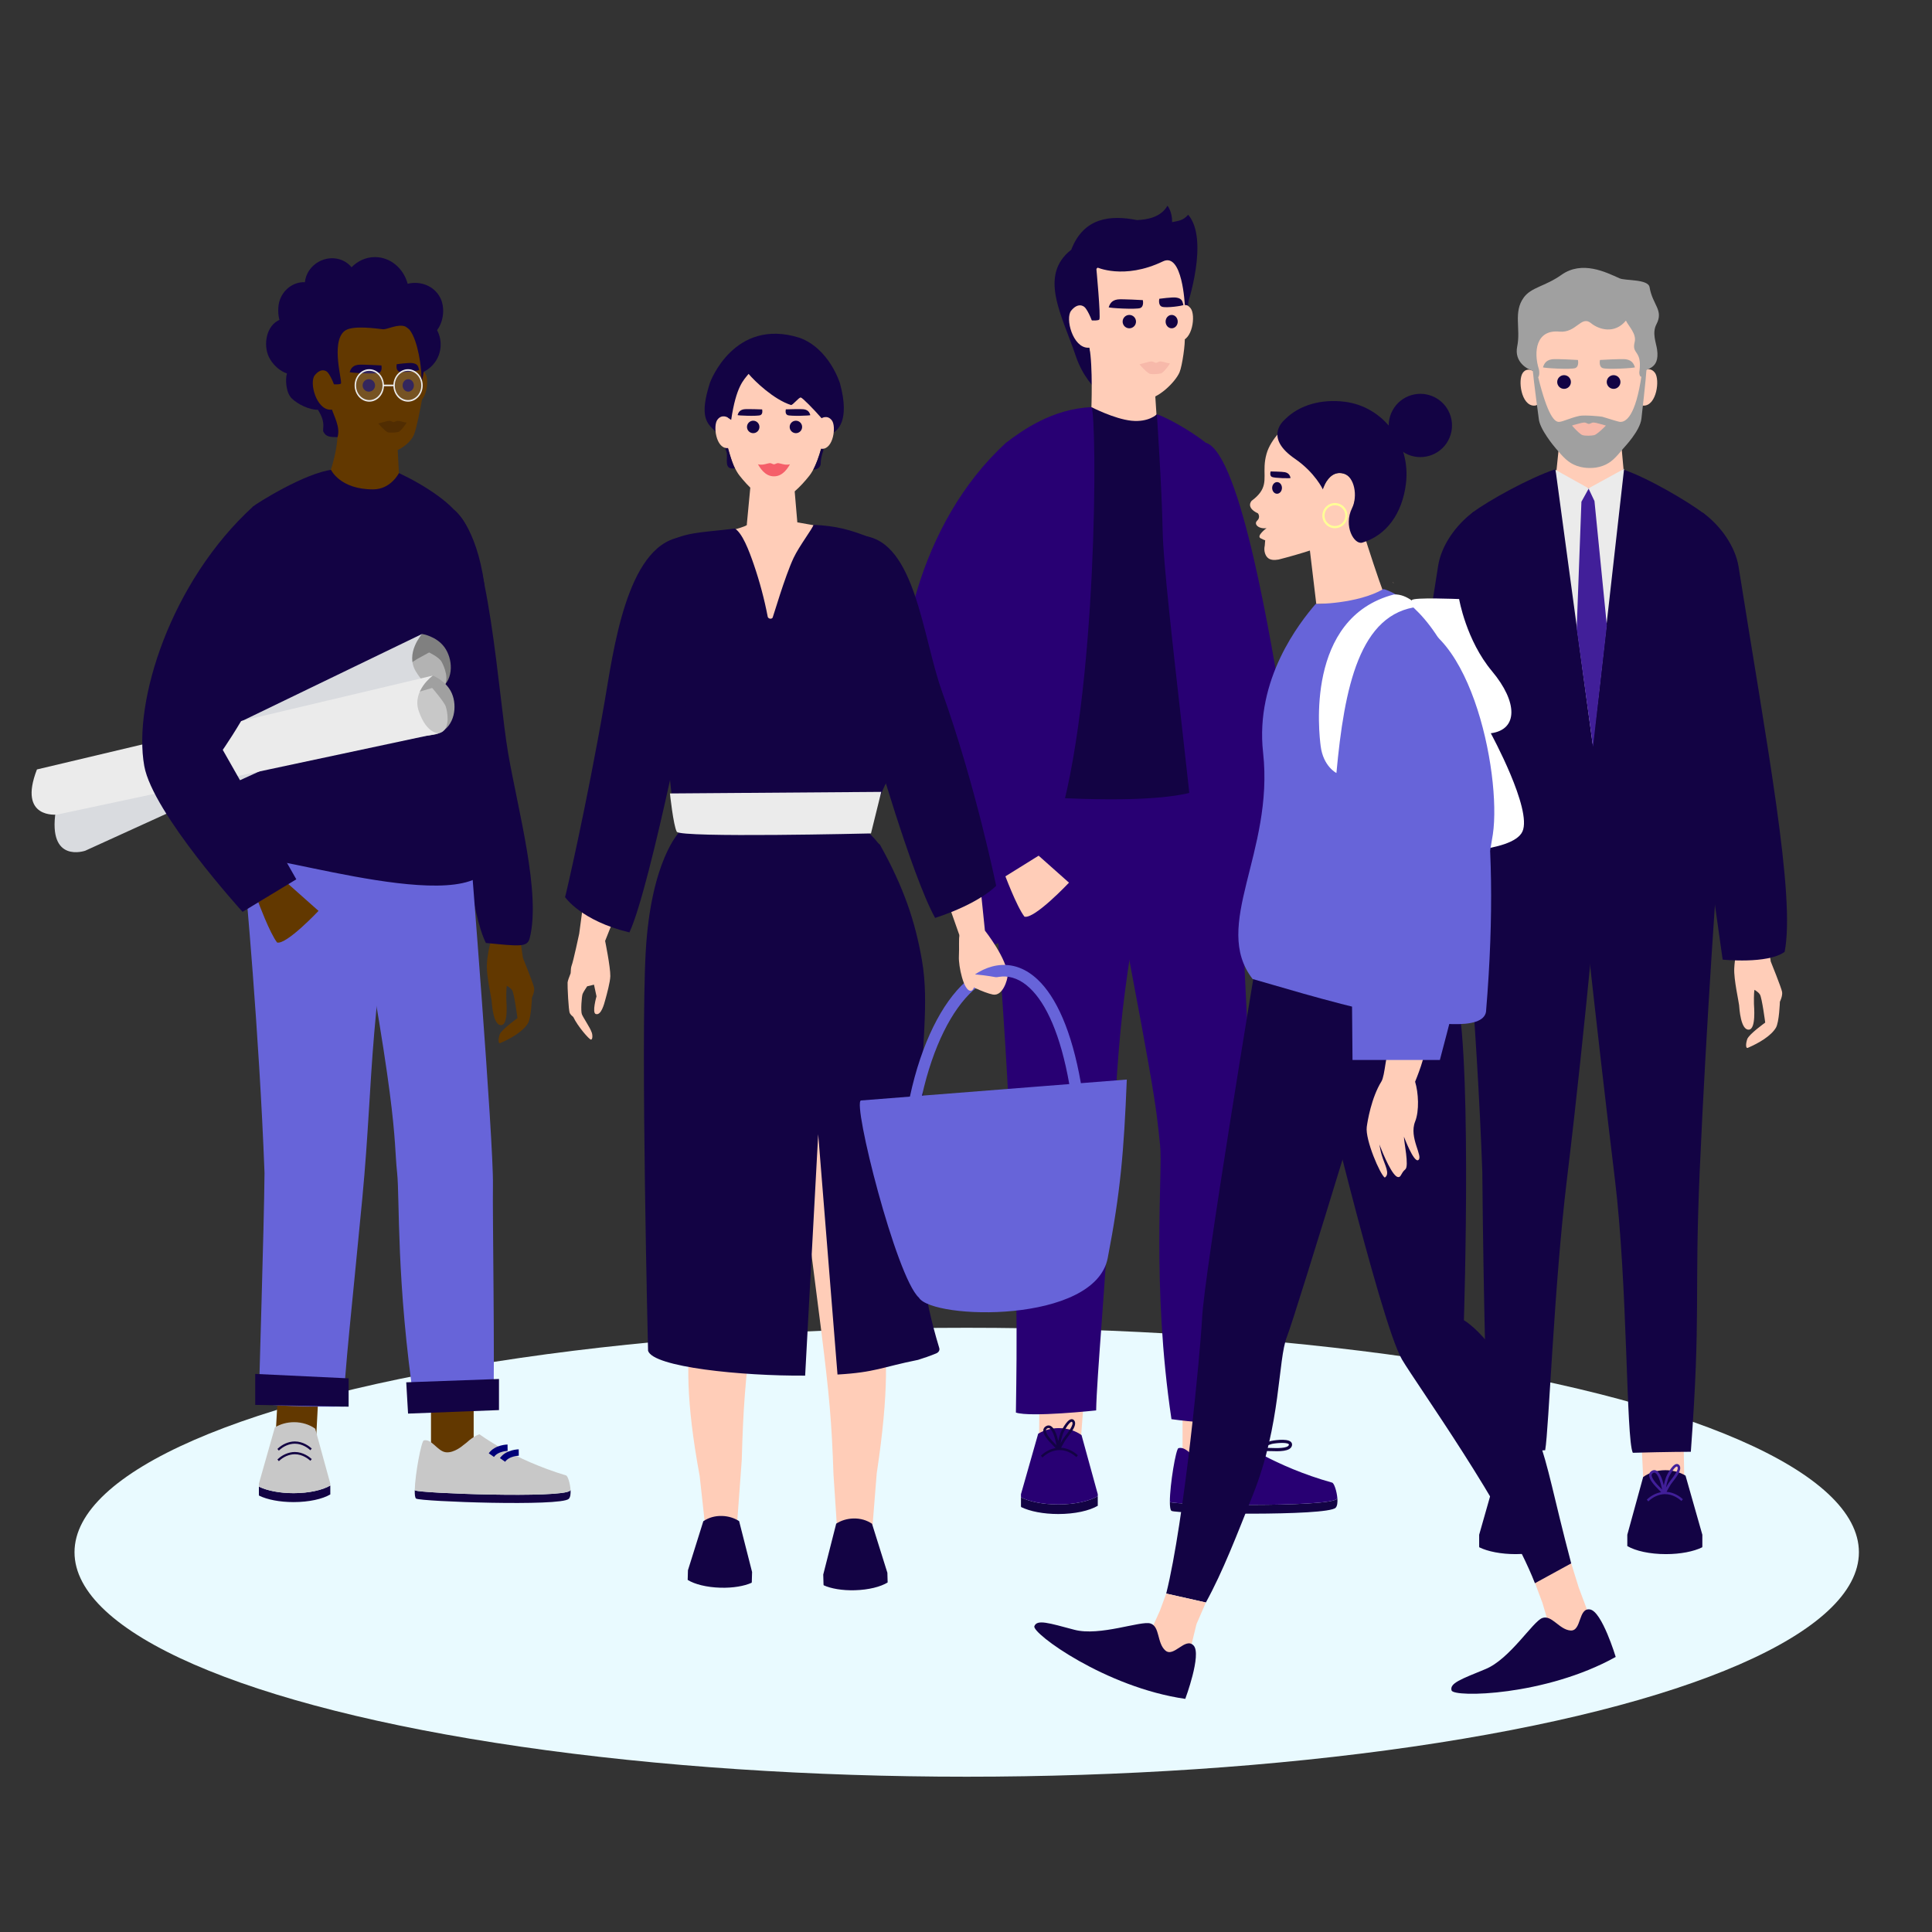 <?xml version="1.0" encoding="UTF-8"?>
<svg id="Layout" xmlns="http://www.w3.org/2000/svg" viewBox="0 0 1800 1800">
  <rect x="0" y="0" width="1800" height="1800" fill="#333333" stroke="none"/>
  <ellipse cx="900.66" cy="1446.19" rx="831.24" ry="209.13" fill="#e9faff" stroke-width="0"/>
  <g>
    <g>
      <path d="M1107,200.07c-5.06,5.73-8.78,5.47-14.96,6.92.16-10.01-4.34-15.32-4.34-15.32-6.3,11.03-19.19,12.93-28.31,13.39-24.53-4.89-49.7-2.69-61.32,27.6-30.92,24.11-8.3,61.54,4.15,98.9,6.5,19.49,18.23,30.46,18.23,30.46,0,0,.34-123.49,26.51-126.5,48.21,0,59,49.49,59,49.49,0,0,20.96-61.69,1.04-84.93Z" fill="#130344" stroke-width="0"/>
      <g>
        <g id="_02" data-name="02">
          <g id="body">
            <g id="neck">
              <path d="M1016.8,380.71l37.61,33.24,23.05-27.73-2.92-44.95-59.6-17.75c3.38,17.63,1.86,57.18,1.86,57.18Z" fill="#ffcdb8" stroke-width="0"/>
            </g>
          </g>
        </g>
        <g id="head">
          <g id="face">
            <path d="M1098.44,284.99s6.17-3.98,10.95,2.37c4.78,6.37,1.59,30.25-10.34,30.25s-.6-32.62-.6-32.62Z" fill="#ffcdb8" stroke-width="0"/>
            <path d="M1007.84,278.35c4.4-29.18,29.4-44.32,56.1-44.32,20.99,0,35.57,10.16,38.74,28.09.93,5.29,1.66,11.39,1.66,17.12,0,0-.87,33.31-.6,34.95.78,4.82-2.21,26.66-4.83,32.75-3.92,9.09-20.13,25-31.8,25-10.98,0-31.76-11.43-40.06-18.62-8.3-7.19-9.87-22.34-12.91-32.58,0-1.66-7.96-31.34-6.3-42.38Z" fill="#ffcdb8" stroke-width="0"/>
          </g>
        </g>
        <g>
          <path d="M1064.73,279.61s-19.67-1.15-23.44-.63c-6.27.87-7.46,5-8.34,7.26-.3.78,25.72,2.25,29.43.74,3.71-1.52,2.35-7.37,2.35-7.37Z" fill="#130344" stroke-width="0"/>
          <circle cx="1052.16" cy="299.64" r="6.23" fill="#130344" stroke-width="0"/>
          <ellipse cx="1091.62" cy="299.64" rx="5.65" ry="6.23" fill="#130344" stroke-width="0"/>
          <path d="M1080.12,278.36s11.92-1.65,15.68-1.13c6.27.87,5.86,4.59,6.74,6.85.3.78-16.37,3.16-20.08,1.65-3.71-1.52-2.35-7.37-2.35-7.37Z" fill="#130344" stroke-width="0"/>
        </g>
        <path d="M1104.34,238.36c-12.43-3.19-40.91-14.67-52.99-15.35-39.01-2.21-48.28,49.89-48.28,49.89l5.11,24.81s14.46,1.97,16.02,0c1.56-1.97-2.88-48.9-2.88-48.9,0,0,25.69,12.27,62.19-5.3,18.14-8.73,20.34,40.58,20.34,40.58l3.16.41c.2-5.65-.28-14.76-.09-24.02.03-.25.06-.5.09-.75,1.27-10.36,1.37-20.32-2.66-21.35Z" fill="#130344" stroke-width="0"/>
        <path d="M1011.12,286.8c-2.14-2.58-7.41-4.47-13.15,2.66-5.73,7.15,1.47,34.52,15.8,34.52s3.19-30.13-2.65-37.18Z" fill="#ffcdb8" stroke-width="0"/>
      </g>
      <path d="M1089.78,338.44c-.28-.07-1.28-.07-1.58-.14-2.82-.66-6.48-2.04-8.25-1.36-1.71.66-2.17,1.02-2.9,1.04h0s-.05,0-.07,0c-.02,0-.05,0-.07,0h0c-.72-.01-1.18-.37-2.9-1.04-1.77-.68-5.43.7-8.25,1.36-.9.21-1.76.45-2.53.69-.96.32-1.59.53-1.59.53,0,0,.78.9,1.92,2.12,2.24,2.4,5.88,6.06,7.74,6.59,2.51.71,7.98.25,10.52-.35,1.95-.47,8.87-9.2,7.95-9.44Z" fill="#f7b9aa" stroke-width="0"/>
    </g>
    <polygon points="1004.19 1378.69 967.87 1367.72 968.36 1310.55 1009.31 1310.55 1004.19 1378.69" fill="#ffcdb8" stroke-width="0"/>
    <g>
      <path d="M951.41,1395.17c-.12-.29-.17-.51-.2-.68v8.67c-.04-.06-.06.32.2.95,8.06,3.94,20.54,6.47,34.55,6.47,15.4,0,28.95-3.05,36.81-7.68v-8.94c-7.86,4.62-21.41,7.68-36.81,7.68-14.02,0-26.5-2.53-34.55-6.47Z" fill="#130344" stroke-width="0"/>
      <path d="M951.22,1394.5v-.27s-.03.08,0,.27Z" fill="#411f99" stroke-width="0"/>
      <path d="M986.49,1330.54c-7.21,0-13.87,1.94-19.25,5.23l-16.03,56.35v2.38c.02.17.08.39.2.68,8.06,3.94,20.54,6.47,34.55,6.47,15.4,0,28.95-3.05,36.81-7.68v-1.85l-15.13-55.08c-5.67-4.04-13.06-6.5-21.16-6.5Z" fill="#280073" stroke-width="0"/>
    </g>
    <path d="M988.61,1348.77c.81-1.55,2.14-3.91,4.05-7.08.32-.53,1.05-1.47,1.91-2.57,2.4-3.1,5.59-7.2,6.71-10.74.63-1.98.6-3.79-.59-5.14-.74-.84-1.73-1.19-2.8-.98-4.34.85-9.39,11.5-9.71,12.41-.74,2.16-1.57,4.9-2.18,7.89-1.37-5.72-3.66-12.32-7.13-14.05-1.34-.67-2.79-.62-4.19.15-1.9,1.04-2.48,2.51-2.63,3.56-.63,4.42,4.63,10.09,10.07,15.53.47.47.94.94,1.34,1.35-4.94.88-9.85,3.4-13.66,7.16l1.43,1.66c4.4-4.34,10.38-6.93,16-6.93,7.64,0,13.46,4.58,15.6,6.55l1.38-1.71c-2.19-2.01-7.93-6.54-15.58-7.04ZM989.89,1337.19c.19-.61.39-1.19.57-1.73.7-2.01,5.39-10.33,7.89-10.82.19-.04.32-.02.51.2,1.97,2.24-3.76,9.63-6.22,12.78-.94,1.21-1.68,2.16-2.07,2.81-1.02,1.69-1.84,3.1-2.52,4.28.46-2.73,1.15-5.33,1.84-7.52ZM974.43,1332.56c.02-.11.04-.23.08-.36.14-.43.46-.95,1.32-1.42.71-.39,1.31-.42,1.95-.11,2.73,1.36,5.16,8.57,6.6,15.91-.17-.18-.36-.37-.56-.57-3.21-3.2-9.9-9.88-9.38-13.46Z" fill="#130344" stroke-width="0"/>
    <polygon points="1101.76 1375.6 1127.21 1398.79 1150.24 1363.03 1142.19 1320.88 1101.76 1317.4 1101.76 1375.6" fill="#ffcdb8" stroke-width="0"/>
    <path d="M1245.45,1396.56c-8.23,7.95-150.13,5.73-155.2,2.88-.12-.07-.22-.19-.32-.31-.01,4.64.44,7.88,1.55,8.52,5,2.85,144.76,5.08,152.87-2.88,1.58-1.55,1.95-5.07,1.64-8.92-.17.26-.33.51-.53.71Z" fill="#130344" stroke-width="0"/>
    <path d="M1245.45,1396.56c.2-.2.37-.45.53-.71-.53-6.52-3-14.01-4.85-14.52-53.96-15.08-87.44-39.4-87.44-39.4,0,0-5.08,1.15-12.94,8.68l-3.31,2.67s-8.71,8.13-17.13,7.34c-8.42-.79-14.51-13.55-22.36-11.41-2.4.66-7.99,33.8-8.03,49.92.1.12.2.24.32.31,5.07,2.85,146.97,5.08,155.2-2.88Z" fill="#280073" stroke-width="0"/>
    <path d="M1202.67,1343.35c-3.88-3.63-17.83-1.08-18.94-.74-2.63.79-5.89,1.91-9.23,3.42,4.61-5.37,9.44-12.25,8.69-16.85-.29-1.78-1.36-3.16-3.09-3.99-2.36-1.13-4.2-.66-5.32-.07-4.76,2.49-6.59,11.61-8.06,20.74-.28,1.74-.57,3.53-.76,4-.67,1.65-2.05,2.96-3.51,4.35-2.16,2.05-4.62,4.37-4.88,8.21l2.91.2c.19-2.7,1.94-4.37,3.98-6.29,1.03-.98,2.09-1.98,2.96-3.16l.21.3c.72-.32,5.21-.96,12.42-1.56.73-.06,2.18,0,3.85.05,7.35.26,18.45.66,19.79-5.19.3-1.31-.06-2.53-1.02-3.42ZM1169.6,1346.33c.87-5.39,2.68-16.6,6.54-18.62.27-.14.64-.29,1.14-.29.42,0,.94.1,1.56.41.88.42,1.34.98,1.47,1.82.59,3.62-4.74,11.06-10.87,17.63.05-.3.1-.61.16-.95ZM1200.84,1346.12c-.8,3.5-12.05,3.1-16.84,2.92-1.2-.04-2.23-.08-3.05-.08-.44,0-.83.01-1.14.04-2.36.19-4.32.38-5.95.55,3.82-1.89,7.69-3.24,10.71-4.15,2.45-.74,13.86-2.02,16.11.08.17.16.24.3.16.64Z" fill="#130344" stroke-width="0"/>
    <path d="M1017.49,714.54c60.73,312.1,59.18,313.09,63.33,352.36,2.67,25.33-8.06,130.5,10.61,255.3,0,0,44.26,6.43,64.62,2.61,1.55-47.62,10.19-210.22,10.69-241.16.69-43.9-15.11-333.54-15.11-333.54,0,0-109.01-96.49-134.14-35.57Z" fill="#280073" stroke-width="0"/>
    <path d="M922.54,788.25s14.26,152.51,19.53,293.29c7.61,118.46,4.39,218.31,4.42,234.51,13.81,4.59,74.77-2.01,74.77-2.01.5-30.82,8.72-117.06,13.98-218.26,8.45-162.43,9.26-169.27,50.65-387.97,0,0-138.89,19.26-163.36,80.44Z" fill="#280073" stroke-width="0"/>
    <path d="M1016.9,379.31s21.28,11.04,37.29,12.68c16.01,1.64,23.76-6.04,23.76-6.04l52.09,337.43s14.06,30.46-169.86,18.55c-20.91-1.35,56.72-362.62,56.72-362.62Z" fill="#130344" stroke-width="0"/>
    <path d="M984.21,773.13c39-121.71,38.12-386.31,32.69-393.82-36.38,1.55-64.48,21.64-79.53,33.15-1.29.99-2.07,13.85-2.6,15.84h0s-51.54,180.68-51.54,180.69c-.59,2.28,13.26,323.85,52.38,263.36,22.87-35.35,48.59-99.22,48.59-99.22Z" fill="#280073" stroke-width="0"/>
    <path d="M935.61,813.53l29.44-18.65,30.91,27.48s-32.14,34.14-41.49,31.68c-7.45-9.61-18.87-40.51-18.87-40.51Z" fill="#ffcdb8" stroke-width="0"/>
    <path d="M974.37,793.05l-50.61,31.47s-72.45-100.3-80.94-147.53c-11.59-64.49,12.02-189.2,94.54-264.53,26.58,7.33,45.12,22.92,43.23,75.3-1.98,55.06-78.19,177.16-78.19,177.16l71.96,128.13Z" fill="#280073" stroke-width="0"/>
    <path d="M1128.69,416.96c-12.39-11.5-38.94-26.98-50.74-31-.22,1.59,4.4,64.81,5.3,109.58,1.17,57.79,34.83,304.15,34.61,358.63,5.73-1.14,36.36-4.39,54.33-4.99-6.14-63.88-16.15-289.27-18.34-328.78-2.11-38.05-5.02-84.2-25.16-103.45Z" fill="#280073" stroke-width="0"/>
    <g>
      <path d="M1166.36,834.45s6.88,13.58,5.86,16.78c-1.02,3.2-3.3,11.78-3.84,22.55-.54,10.77,4.5,32.98,4.79,36.32.29,3.35,1.56,24.84,9.67,24.28,7.35-.51,5.05-23.4,5.05-25.39,0-1.99-.43-16.08,1.56-16.08s8.88-30.16,1.05-39.21c-7.83-9.05-24.14-19.26-24.14-19.26Z" fill="#ffcdb8" stroke-width="0"/>
      <path d="M1185.83,893.62s5.89,2.64,7.95,5.97c2.06,3.32,5.24,27.8,5.24,27.8,0,0-16.16,11.52-17.81,16.42-1.65,4.9-1.46,9.45.59,8.57,11.08-4.76,22.92-11.78,27.77-19.86,3.33-5.56,3.97-25.75,3.97-25.75,0,0,2.84-5.65,2.19-9.7-.65-4.05-11.22-30.09-11.22-30.09l-5.54-37.17-32.61,4.65,19.48,59.17Z" fill="#ffcdb8" stroke-width="0"/>
    </g>
    <path d="M1123.86,412.6c32.76,11.55,61.35,192.24,71.2,249.41,9.88,57.35,23.9,133.7,20.76,172.43-2.36,9.39-24.8,19.41-58.89,16.05-14.68-28.89-113.36-427.13-33.08-437.9Z" fill="#280073" stroke-width="0"/>
  </g>
  <g>
    <g id="head-2" data-name="head">
      <g id="face-2" data-name="face">
        <path d="M302.43,339.3c4.09-27.13,27.34-41.21,52.17-41.21,19.52,0,33.08,9.44,36.02,26.12.87,4.92,1.54,10.59,1.54,15.92,0,0,1.4,29.92,1.13,31.44-1.54,8.7-5.26,28-7.7,33.66-3.65,8.45-16.31,17.08-27.16,17.08-10.21,0-30.42-6.61-38.14-13.29-7.72-6.69-9.18-20.77-12.01-30.29,0-1.54-7.41-29.14-5.86-39.41Z" fill="#623800" stroke-width="0"/>
      </g>
    </g>
    <path d="M385.83,345.47s5.74-3.7,10.18,2.21c4.44,5.92,1.48,28.13-9.62,28.13s-.56-30.34-.56-30.34Z" fill="#623800" stroke-width="0"/>
    <polygon points="293.03 1368.37 255.63 1358.17 258.45 1307.01 296.1 1310.26 293.03 1368.37" fill="#623800" stroke-width="0"/>
    <polygon points="401.55 1358.29 425.21 1379.85 441.31 1349.71 441.31 1312.07 401.55 1310.52 401.55 1358.29" fill="#623800" stroke-width="0"/>
    <g>
      <path d="M531.06,1388.85c-7.8,7.24-139.69,2.45-144.35-.29-.11-.06-.2-.18-.29-.29-.1,4.31.25,7.33,1.28,7.95,4.59,2.74,134.49,7.49,142.18.25,1.5-1.41,1.91-4.68,1.69-8.26-.16.24-.32.47-.51.65Z" fill="#130344" stroke-width="0"/>
      <path d="M531.06,1388.85c.19-.18.35-.41.51-.65-.37-6.08-2.52-13.08-4.23-13.59-49.88-15.05-80.54-38.3-80.54-38.3,0,0-4.74.97-12.2,7.82l-3.13,2.42s-8.25,7.39-16.07,6.49c-7.82-.9-13.23-12.88-20.57-11.04-2.25.57-8.08,31.27-8.42,46.26.09.11.19.23.29.29,4.66,2.75,136.54,7.53,144.35.29Z" fill="#c8c8c8" stroke-width="0"/>
      <path d="M472.9,1348.79s-10.34.14-15.11,6.91" fill="none" stroke="#000078" stroke-miterlimit="10" stroke-width="5.94"/>
      <path d="M483.31,1353.27s-10.34.14-15.11,6.91" fill="none" stroke="#000078" stroke-miterlimit="10" stroke-width="5.94"/>
    </g>
    <path d="M497.62,920.39c-.61-3.77-10.43-27.98-10.43-27.98l-5.15-34.57-30.32,4.32,5.3,16.1c-1.01,3.3-2.94,10.97-3.42,20.47-.5,10.01,4.18,30.67,4.45,33.78.27,3.11,1.45,23.09,8.99,22.58,6.83-.47,4.69-21.76,4.69-23.61,0-1.41-.23-9.34.48-13.04,1.72,1.01,3.93,2.55,5.01,4.29,1.92,3.09,4.88,25.85,4.88,25.85,0,0-15.03,10.72-16.57,15.27-1.54,4.56-1.36,8.79.55,7.97,10.3-4.43,21.31-10.96,25.82-18.46,3.1-5.17,3.69-23.95,3.69-23.95,0,0,2.64-5.25,2.03-9.02Z" fill="#623800" stroke-width="0"/>
    <path d="M424.88,477.33c30.82,23.88,39.4,171.33,48.56,224.49,9.19,53.33,30.63,130.27,20.11,172.12-2.2,8.74-9.14,7.71-40.84,4.59-13.65-26.86-21.93-111.06-21.93-111.06,0,0-80.56-280.12-5.91-290.13Z" fill="#130344" stroke-width="0"/>
    <path d="M316.57,751.43c56.47,290.22,49.58,304.93,53.44,341.45,2.49,23.55-.95,101.63,16.41,217.69,0,0,54.26,3.5,73.2-.05,1.44-44.28-.82-177.93-.36-206.7.65-40.82-21.32-315.28-21.32-315.28,0,0-97.98-93.75-121.36-37.11Z" fill="#6764d9" stroke-width="0"/>
    <path d="M228.28,819.98s13.26,141.82,18.16,272.74c-.43,52.65-5.27,199.23-5.24,214.3,12.85,4.27,78.9,3.51,78.9,3.51.47-28.66,8.62-100.77,17.49-194.48,11.21-118.41,4.11-167.49,42.59-370.86,0,0-129.16,17.91-151.91,74.8Z" fill="#6764d9" stroke-width="0"/>
    <path d="M235.8,471.87c2.04-2.11,49-31.85,74.48-34.35.72-.07,49.31-1.4,50.34-1.1,11.66,3.36,45.97,20.9,62.19,38.23h0s20.82,14.96,28.48,69.83c0,0-11.61,117.12-7.71,142.51,11.7,76.18,15.8,73.15,14.11,110.81-2.87,63.94-209.36-5.56-224.57,2.22-58.65-62.06-9.88-241.73,2.67-328.15Z" fill="#130344" stroke-width="0"/>
    <g>
      <path d="M241.38,1385.13c-.11-.27-.16-.48-.18-.63v8.07c-.04-.05-.06.3.18.88,7.49,3.66,19.1,6.02,32.13,6.02,14.32,0,26.92-2.84,34.23-7.14v-8.32c-7.31,4.3-19.91,7.14-34.23,7.14-13.03,0-24.64-2.36-32.13-6.02Z" fill="#130344" stroke-width="0"/>
      <path d="M241.2,1384.5v-.25s-.03.07,0,.25Z" fill="#411f99" stroke-width="0"/>
      <path d="M274,1325.02c-6.7,0-12.9,1.81-17.9,4.86l-14.9,52.4v2.21c.02.15.07.36.18.63,7.49,3.66,19.1,6.02,32.13,6.02,14.32,0,26.92-2.84,34.23-7.14v-1.72l-14.07-51.22c-5.27-3.76-12.15-6.04-19.67-6.04Z" fill="#c8c8c8" stroke-width="0"/>
    </g>
    <path d="M259.79,1351.5l-1.33-1.54c4.44-4.39,10.51-7,16.21-7,7.76,0,13.63,4.61,15.79,6.6l-1.28,1.59c-1.99-1.83-7.4-6.09-14.51-6.09-5.23,0-10.79,2.41-14.88,6.45Z" fill="#130344" stroke-width="0"/>
    <path d="M259.79,1361.33l-1.33-1.54c4.44-4.39,10.51-7,16.21-7,7.76,0,13.63,4.61,15.79,6.6l-1.28,1.59c-1.99-1.83-7.4-6.09-14.51-6.09-5.23,0-10.79,2.41-14.88,6.45Z" fill="#130344" stroke-width="0"/>
    <g>
      <g id="_02-2" data-name="02">
        <g id="body-2" data-name="body">
          <g id="neck-2" data-name="neck">
            <path d="M308.28,437.52s8.28,18.54,39.49,18.42c16.43-.06,23.88-15.18,23.88-15.18l-2.24-43.18s-66.01-23.89-57.85-8.69-3.28,48.63-3.28,48.63Z" fill="#623800" stroke-width="0"/>
          </g>
        </g>
      </g>
      <g>
        <path d="M378.62,393.64c-.26-.07-1.19-.06-1.47-.13-2.62-.61-6.03-1.9-7.67-1.26-1.59.62-2.02.95-2.69.97h0s-.04,0-.06,0c-.02,0-.04,0-.06,0h0c-.67-.01-1.1-.35-2.69-.97-1.64-.64-5.05.65-7.67,1.26-.84.2-1.64.42-2.35.64-.89.3-1.48.5-1.48.5,0,0,.73.84,1.79,1.98,2.08,2.24,5.47,5.63,7.19,6.12,2.33.66,7.42.24,9.79-.33,1.81-.43,8.25-8.56,7.4-8.78Z" fill="#512d02" stroke-width="0"/>
        <path d="M355.33,340.47s-18.3-1.07-21.79-.59c-5.83.81-6.93,4.65-7.75,6.75-.28.72,23.91,2.09,27.36.69,3.45-1.41,2.18-6.85,2.18-6.85Z" fill="#130344" stroke-width="0"/>
        <circle cx="343.64" cy="359.1" r="5.79" fill="#130344" stroke-width="0"/>
        <ellipse cx="380.34" cy="359.1" rx="5.25" ry="5.79" fill="#130344" stroke-width="0"/>
        <path d="M369.64,339.31s11.08-1.53,14.58-1.05c5.83.81,5.45,4.27,6.27,6.37.28.72-15.22,2.94-18.67,1.53-3.45-1.41-2.18-6.85-2.18-6.85Z" fill="#130344" stroke-width="0"/>
      </g>
      <path d="M409.99,277.06c-5.69-10.71-18.23-15.6-30.18-12.67-3.86-14.37-16.03-24.86-30.46-24.86-8.46,0-16.13,3.61-21.82,9.48-6.87-8.52-19.54-11.03-30.19-5.37-7.74,4.11-12.49,11.52-13.28,19.28-10.62-.47-20.73,6.91-23.88,18.25-1.39,4.98-1.22,12.34.19,16.84-.66.32-1.29.65-1.87.98-11.38,6.57-13.45,24.89-6.89,35.65,3.94,6.47,9.53,11.17,15.75,13.32-1.72,5.35-.94,17.84,4.27,23.04,5.81,5.81,17.12,11.09,24.55,10.74,8.22,13.01,3.64,17.8,5.22,20.73,2.53,4.69,6.5,4.73,13.09,4.81,2.81-9.7-3.45-19.38-6.18-28.56,0-.92-2.62-11.05-4.42-21.28,3.26.39,12.58,1.37,13.77-.14,1.44-1.83-9.56-37.87,3.07-48.75.44-.33.9-.63,1.35-.94,7.94-4.5,28.09-1.59,34.64-.86,4.03.45,14.21-5.5,21.21-2.43,1.21.81,2.36,1.68,3.43,2.64,8.83,10.85,11.06,38.64,11.06,38.69,0,.02,0,.04,0,.06l.41,9.63c.37-.8,1.2-4.1,1.9-8.91,8.27-4.1,14.39-12.12,15.61-21.96.75-6.05-.47-11.88-3.14-16.87,6.2-8.13,7.65-21.38,2.79-30.52Z" fill="#130344" stroke-width="0"/>
      <path d="M305.48,347.16c-1.99-2.4-6.89-4.16-12.23,2.48-5.33,6.65,1.36,32.1,14.69,32.1s2.97-28.02-2.46-34.58Z" fill="#623800" stroke-width="0"/>
    </g>
    <g>
      <ellipse cx="380.16" cy="359.14" rx="12.32" ry="13.62" fill="#ebebeb" opacity=".15" stroke-width="0"/>
      <g>
        <g>
          <path d="M344.06,374.21c-7.54,0-13.67-6.78-13.67-15.11s6.13-15.11,13.67-15.11c7.54,0,13.67,6.78,13.67,15.11s-6.13,15.11-13.67,15.11ZM344.06,345.48c-6.79,0-12.32,6.11-12.32,13.62,0,7.51,5.53,13.62,12.32,13.62,6.79,0,12.32-6.11,12.32-13.62,0-7.51-5.53-13.62-12.32-13.62Z" fill="#ebebeb" stroke-width="0"/>
          <path d="M380.16,374.21c-7.54,0-13.67-6.78-13.67-15.11s6.13-15.11,13.67-15.11,13.67,6.78,13.67,15.11-6.13,15.11-13.67,15.11ZM380.16,345.48c-6.8,0-12.32,6.11-12.32,13.62s5.53,13.62,12.32,13.62,12.32-6.11,12.32-13.62-5.53-13.62-12.32-13.62Z" fill="#ebebeb" stroke-width="0"/>
          <rect x="357.05" y="358.35" width="10.1" height="1.49" fill="#ebebeb" stroke-width="0"/>
        </g>
        <ellipse cx="344.09" cy="359.14" rx="12.32" ry="13.62" fill="#ebebeb" opacity=".15" stroke-width="0"/>
      </g>
    </g>
    <polygon points="324.8 1310.57 237.78 1308.91 237.78 1280.05 324.8 1284.19 324.8 1310.57" fill="#130344" stroke-width="0"/>
    <polygon points="464.89 1313.75 380.18 1317.01 378.49 1287.88 464.89 1284.76 464.89 1313.75" fill="#130344" stroke-width="0"/>
    <g>
      <path d="M393.22,590.67s13.27,1.9,20.86,12.32c7.58,10.43,9.48,29.39-3.79,38.87-13.27,9.48-35.08,2.84-35.08,2.84l-9.48-24.65,27.49-29.39Z" fill="gray" stroke-width="0"/>
      <path d="M388.74,613.95l11.05-6.07s8.96,4.23,11.44,8.38c2.84,4.74,7.89,17.71,1.9,23.7-4.74,4.74-22.75,9.48-22.75,9.48l-11.83-29.01,10.19-6.49Z" fill="#b3b3b3" stroke-width="0"/>
      <path d="M51.92,755.62l341.3-164.96s-16.12,18.01-5.69,35.08c12.04,19.7,22.75,16.12,22.75,16.12l-330.87,150.74s-35.08,12.32-27.49-36.97Z" fill="#d9dbdf" stroke-width="0"/>
    </g>
    <g>
      <path d="M403.25,629.43s12.55,4.71,17.71,16.53c5.16,11.82,2.92,30.74-12.09,37.14-15.01,6.39-34.87-4.79-34.87-4.79l-3.94-26.11,33.19-22.77Z" fill="#a0a0a0" stroke-width="0"/>
      <path d="M390.55,644.49l12.1-3.54s11.14,12.78,12.67,17.36c1.75,5.24,3.89,18.99-3.26,23.55-5.65,3.61-24.26,4.35-24.26,4.35l-8.59-37.59,11.35-4.13Z" fill="#c8c8c8" stroke-width="0"/>
      <path d="M34.41,716.88l368.84-87.45s-19.62,14.11-13.12,33.02c7.51,21.83,18.74,20.65,18.74,20.65l-355.59,75.82s-36.91,4.47-18.87-42.03Z" fill="#ebebeb" stroke-width="0"/>
    </g>
    <g>
      <path d="M240.62,840.44l27.38-17.34,28.75,25.55s-29.88,31.75-38.58,29.46c-6.93-8.94-17.55-37.67-17.55-37.67Z" fill="#623800" stroke-width="0"/>
      <path d="M276.05,819.23l-50.06,30.33s-83.69-91.98-91.58-135.9c-10.78-59.97,24.65-171.75,101.4-241.8,24.72,6.81,30.92,47.51,29.16,96.22-1.84,51.2-57.43,130.55-57.43,130.55l68.52,120.59Z" fill="#130344" stroke-width="0"/>
    </g>
  </g>
  <g>
    <path d="M742.85,486.67l25.67,4.49c-3.01,24.76-37.39,107.91-47.7,109.31-6.01.82-39.99-71.41-45.92-104.68,0,0,23.18-5.6,20.89-7.2l3.58-37.82h40.42l3.06,35.89Z" fill="#ffcdb8" stroke-width="0"/>
    <path d="M766.92,374.91c-2.39-37.27-45.3-37.27-45.3-37.27h-.09s-42.57,3.54-44.97,40.81c0,0-2.73,20.8-1.36,27.09,1.37,6.29,5.81,27.58,14.02,37.84,7.29,9.11,19.59,22.81,32.31,22.81h.09c12.79,0,25.02-13.7,32.31-22.81,8.21-10.26,12.65-31.55,14.02-37.84,1.37-6.29-1.03-30.64-1.03-30.64Z" fill="#ffcdb8" stroke-width="0"/>
    <path d="M575.59,846.96l-31.53-10.16-4.43,33.08s-5.47,25.78-7.06,29.73c-.57,1.4-.82,4.04-.91,7.13-1.4,3.5-2.76,7.21-2.85,8.64-.2,3.01.82,26.15,2.07,28.56.72,1.37,2.15,2.69,3.24,3.56,4.2,8.92,14.68,20.7,16.28,21.04,1.95.41,1.89-4.95.54-7.47-.97-3.23-7.72-13.19-8.83-16.16-1.16-3.1-.19-16.58.7-18.91.73-1.92,4.25-7.09,4.25-7.09l6.36-1.51,2.33,10.86s-4.38,15.26-.68,16.47c4.98,1.63,7.76-9.17,8.8-12.98,1.51-5.51,4.64-16.69,4.75-22.33.16-8.37-4.84-32.77-4.84-32.77l11.82-29.69Z" fill="#ffcdb8" stroke-width="0"/>
    <g>
      <path d="M782.57,357.11s-9.79-32.27-37.62-42.4c-.14-.21,0,0,0,0-61.26-19.32-83.45,41.73-83.45,41.73-10.53,32.66-2.32,38.25,4.64,45.2,5.62,5.62,8.11,11.59,10.43,18.55,2.32,4.64-2.32,15.07,4.64,16.23h3.48c-2.32-3.48-8.11-24.58-9.47-30.86-.69-3.18,2.08-9.72,2.52-16.66l3.48,2.32c4.64-31.3,11.59-37.09,16.23-42.89,5.8,6.95,23.58,23.93,39.41,28.98,1.66.53,7.42-7.32,9.27-6.95,1.56.31,11.59,10.43,19.7,19.7.41,6.73,2.66,12.41,2.13,15.5-3.29,19.27-10.25,32.02-10.25,32.02,3.93,0,6.95-2.51,6.95-5.8,0-5.8,2.32-11.59,2.32-11.59,1.16-5.8,0-11.59,8.11-16.23,4.27-2.44,17.39-10.43,7.48-46.85Z" fill="#130344" stroke-width="0"/>
      <path d="M906.89,908.34s-7.96,0-9.26,3.85c-1.3,3.86,20.11,13.08,27.41,14.41,9.41,1.71,13.68-14.19,13.69-17.42.04-15.38-21.11-42.19-21.11-42.19l-3.9-38.07-33.5,3.66,26.66,75.77Z" fill="#ffcdb8" stroke-width="0"/>
      <path d="M810.82,1120.7c2.84-119.84,26-212.16,26-212.16-23.98-55.66-116.64-26.93-116.64-26.93,47.84,394.97,53.05,394.78,56.36,492l4.64,70.34,30.79-10.6,4.85-60.62c23.45-155.55-8.48-146.97-6-252.03Z" fill="#ffcdb8" stroke-width="0"/>
      <path d="M812.42,1419.63c-4.83-3.25-10.64-5.08-17.39-4.89-6.02.17-11.53,1.94-15.95,4.81l-12.08,47.42.26,9.23s-.05.27.19.79c6.82,3.1,17.29,4.93,29,4.6,12.86-.36,24.1-3.22,30.55-7.26l-.25-9.01-14.32-45.68Z" fill="#130344" stroke-width="0"/>
      <path d="M637.96,910.25s12.74,92.23,16.1,211.89c2.94,104.9-28.59,109.95-2.19,253.08l6.4,58.15,26.58,11.61,6.22-84.67c2.81-97.16,5.98-82.65,51.3-476.45,0,0-81.02-29.06-104.41,26.39Z" fill="#ffcdb8" stroke-width="0"/>
      <path d="M655.28,1417.27c4.83-3.25,10.64-5.08,17.39-4.89,6.02.17,11.53,1.94,15.95,4.81l12.08,47.42-.26,9.23s.05.27-.19.79c-6.82,3.1-17.29,4.93-29,4.6-12.86-.36-24.1-3.22-30.55-7.26l.25-9.01,14.32-45.68Z" fill="#130344" stroke-width="0"/>
      <path d="M765.49,389.64s5.4-3.49,9.57,2.08c4.18,5.57,1.4,26.45-9.05,26.45s-.53-28.53-.53-28.53Z" fill="#ffcdb8" stroke-width="0"/>
      <path d="M875.07,1255.88c-30.68-101.23-9.4-132.19-15.2-237.26-2.34-42.4,6.35-82.39-.97-124.28-6.16-35.29-16.51-66.99-39.16-107.53-.13-.23-.39-.24-.59-.22-2.82-3.52-5.84-6.9-9.06-10.11,0-.39,0-.79.02-1.18,3.64-17.14,12.38-41.17,15.79-46.3,17-25.65-13.8-182.85-12.31-226.98-22.17-8.94-34.51-12-55.69-13.07-.36,2.85-13.27,19.67-18.5,30.78-8.24,17.52-19.18,55.33-19.56,55.74-1.34,1.82-4.24.81-4.57-.89-3.13-16.36-7.43-32.44-12.81-48.21-4.81-14.1-10.92-29.74-17.86-33.99-23.61,3.23-42.03,2.92-57.47,10.27-2.67,42.49-4.61,175.48-4.16,205.28.16,10.86,3.86,48.35,7.49,61.48.23.51,2.22,3.15,2.48,3.64-.64.64.38-1.31-.24-.66l.47,2.54s-26.7,26.22-31.56,111.66c-4.85,85.44,2.18,371.87,2.18,371.87,4.55,15.25,87.28,23.61,146.35,23.17l12.16-224.88,17.98,223.87c35.37-2.04,40.8-6.79,75.06-13.67,5.73-1.77,11.37-3.74,16.87-6.01,2.03-.83,3.58-2.71,2.87-5.05Z" fill="#130344" stroke-width="0"/>
      <path d="M632.97,500.64c-49.46,9.21-61.61,106.68-69.83,154.06-16.67,96.12-36.52,181.53-36.68,181.13,0,0,14.83,22.03,59.95,32.87,19.95-42.54,61.06-253.29,61.06-253.29,0,0,30.89-25.92-14.5-114.76Z" fill="#130344" stroke-width="0"/>
      <path d="M624.17,739.24s3.18,29.86,6.36,35.68c3.18,5.83,180.94,1.57,180.94,1.57l9.57-38.71-196.87,1.46Z" fill="#ebebeb" stroke-width="0"/>
      <path d="M802.14,1025.28l45.6-3.59c10.76-50.1,29.99-87.39,51.59-106.85,10.77-9.71,22.27-15.17,33.79-15.79,11.69-.63,23.16,3.71,33.64,13.58,17.06,16.06,31.67,47.36,40.28,96.53l42.77-3.37c-2.71,67.61-5.89,104.73-17.76,166.25-11.87,61.52-163.33,57.57-175.94,36.93-21.15-19.09-62.24-182.2-53.96-183.69h0ZM858.97,1020.81l137.26-10.8c-8.15-46.07-21.47-75.05-36.87-89.53-8.2-7.72-16.96-11.13-25.71-10.67-8.94.48-18.18,4.99-27.11,13.05-19.6,17.67-37.23,51.75-47.56,97.95Z" fill="#6764d9" fill-rule="evenodd" stroke-width="0"/>
      <path d="M893.94,871.53c-.82,2.58-.13,11.02-.56,19.69-.43,8.68,4.45,32.27,10.98,31.82,5.92-.41,4.07-18.85,4.07-20.46,0-1.6-.34-12.96,1.26-12.95,1.6,0,7.16-24.3.85-31.6-6.31-7.29-15.78,10.91-16.6,13.49Z" fill="#ffcdb8" stroke-width="0"/>
      <path d="M804.67,499.29c48.04,5.41,54.88,94.34,72.76,144.32,31.77,88.8,50.65,181.66,50.65,181.66,0,0-14.48,16.02-56.85,29.96-22.29-40.26-58.7-168.43-58.7-168.43,0,0-66.44-140.98-7.86-187.52Z" fill="#130344" stroke-width="0"/>
      <path d="M677.97,388.96s-5.4-3.49-9.58,2.08c-4.17,5.57-1.39,26.45,9.05,26.45s.53-28.53.53-28.53Z" fill="#ffcdb8" stroke-width="0"/>
    </g>
    <path d="M899.23,909.17c2.14-4.07,32.84,2.07,32.84,2.07l-22.64,9.83-7.14-4.03s-5.19-3.81-3.05-7.88Z" fill="#ffcdb8" stroke-width="0"/>
    <g>
      <circle cx="701.75" cy="397.77" r="5.8" fill="#130344" stroke-width="0"/>
      <circle cx="741.52" cy="397.77" r="5.8" fill="#130344" stroke-width="0"/>
      <path d="M732.15,381.38s14.22-.48,16.93-.03c4.51.74,5.29,3.75,5.88,5.39.2.57-18.6,1.16-21.25,0-2.65-1.16-1.56-5.36-1.56-5.36Z" fill="#130344" stroke-width="0"/>
      <path d="M710.05,381.44s-14.22-.55-16.93-.12c-4.51.72-5.31,3.72-5.91,5.36-.21.56,18.6,1.25,21.25.1,2.66-1.15,1.59-5.35,1.59-5.35Z" fill="#130344" stroke-width="0"/>
    </g>
    <path d="M731.51,432.85c-2.7-.24-6.03-1.8-7.68-1.2-1.63.6-2.04.92-2.74.92s-1.11-.32-2.74-.92c-1.64-.6-4.97.96-7.68,1.2-2.7.24-4.51-.27-4.51-.27,0,0,2.3,4.12,4.79,6.59,2.47,2.45,5.64,4.62,10.14,4.62s7.66-2.17,10.14-4.62c2.5-2.47,4.79-6.59,4.79-6.59,0,0-1.81.51-4.51.27Z" fill="#f55f69" stroke-width="0"/>
  </g>
  <g>
    <g>
      <path d="M1541.85,347.26c-3.21-4.27-7.61-3.59-10.21-2.65-.16-15.77-4.6-43.61-17.05-48.4-12.8-4.93-57.04-2.89-69.83,2.04-12.69,4.89-15.78,32.11-15.62,47.84-2.34-1.49-6.88-3.4-10.33,1.18-4.84,6.46-1.62,30.66,10.48,30.66,1.49,0,2.64-.47,3.5-1.29,2.25,11.07,5.41,21.56,9.13,26.72,7.27,10.08,25.43,27.88,32.7,28.55,7.27.67,7.59.67,14.86,0,7.27-.67,25.43-18.47,32.7-28.55,3.59-4.97,5.84-15.01,7.25-25.77.57.22,1.21.34,1.93.34,12.1,0,15.32-24.2,10.48-30.66Z" fill="#ffcdb8" stroke-width="0"/>
      <path d="M1508.85,259.28c-12.75-5.71-34.84-16.84-54.12-3.18-15.28,10.82-27.94,11.39-35.02,21.01-9.99,13.58-2.74,29.04-6.15,45.63-3.06,14.84,9.96,21.32,13.4,22.26,2.63.72,3.58,4.48,3.58,4.48,3.82,5.73,4-2.86,3.2-5.43-5.11-16.32-2.7-37.14,19.09-35.1,15.92,1.49,20.24-15.47,29.5-7.85,7.22,5.94,22,10.45,32.51-2.4,2.58,5.42,10.05,12.31,8.14,19.98-2.98,11.92,6.89,7.15,4.52,26.81-.73,2.3.78,10.1,4.12,1.67.8-4.62,15.02-1.96,12.26-21.49-.88-6.25-4.89-15.42-.64-23.5,7-13.3-3.59-17.92-6.37-34.59-1.29-7.74-22.66-5.88-28.01-8.28Z" fill="#a0a0a0" stroke-width="0"/>
      <path d="M1514.91,462.57s24.9,25.01-33.71,27.89c-58.61,2.88-33.78-25.77-33.78-25.77l6.32-61.54,55.64-1.74,5.53,61.16Z" fill="#ffcdb8" stroke-width="0"/>
      <g>
        <path d="M1480.97,284.18s0-.02,0-.06l-.04-.08c.02.06.03.09.05.14Z" fill="#cf8548" stroke-width="0"/>
        <path d="M1470.09,335.37s-20.16-1.18-24.02-.65c-6.43.89-7.64,5.13-8.54,7.44-.31.8,26.35,2.31,30.16.76,3.8-1.55,2.41-7.55,2.41-7.55Z" fill="#a0a0a0" stroke-width="0"/>
        <circle cx="1457.2" cy="355.91" r="6.38" fill="#130344" stroke-width="0"/>
        <circle cx="1503.35" cy="355.91" r="6.38" fill="#130344" stroke-width="0"/>
        <path d="M1490.68,335.37s20.16-1.18,24.02-.65c6.43.89,7.64,5.13,8.54,7.44.31.8-26.35,2.31-30.16.76-3.8-1.55-2.41-7.55-2.41-7.55Z" fill="#a0a0a0" stroke-width="0"/>
      </g>
    </g>
    <path d="M1509.45,393.07c-1.26-.05-6.41-1.64-16.71-4.81-.9-.28-16.16-1.76-21.18-.8-9.1,2.02-15.22,5.41-19.02,5.6-5.29.27-11.98-9.66-20.99-47.89,0-.01-2.5-4.37-2.5-4.36-.03.36-2-5.92-1.31,1.6,1.31,14.2,5.84,47,5.86,47.41.59,9.77,14.57,26.37,15.76,27.78,7.2,8.46,11.61,13.5,19.61,16.38,4.67,1.68,9,2.06,12.31,2.02,3.24.04,7.48-.33,12.06-2.02,7.85-2.88,12.17-7.92,19.22-16.38,1.17-1.4,15.5-16.28,16.72-27.56.49-4.5,4.01-34.56,4.88-47.68.56-8.49-4.77,7.44-4.62,6.4-5.66,39.87-15.05,44.5-20.1,44.3Z" fill="#a0a0a0" stroke-width="0"/>
    <polygon points="1432.45 1398.36 1395.11 1387.45 1395.02 1336.27 1434.55 1336.28 1432.45 1398.36" fill="#ffcdb8" stroke-width="0"/>
    <polygon points="1532 1398.36 1569.34 1387.45 1568.47 1336.27 1528.94 1336.28 1532 1398.36" fill="#ffcdb8" stroke-width="0"/>
    <path d="M1403.84,1374.52c-.77-.38-1.5-.34-2.36.13-1.03.56-1.43,1.19-1.59,1.72-.05.15-.08.3-.09.43-.62,4.34,7.47,12.42,11.36,16.3.24.24.47.47.68.69-1.75-8.88-4.69-17.61-8-19.26Z" fill="none" stroke-width="0"/>
    <g id="male">
      <path d="M1530.91,1376.08c5.54-3.95,12.77-6.35,20.67-6.35,7.04,0,13.55,1.9,18.8,5.11l15.66,55.06v10.8c.04-.06.06.31-.19.92-7.87,3.85-20.06,6.32-33.76,6.32-15.05,0-28.28-2.98-35.96-7.5v-10.55l14.78-53.82Z" fill="#130344" stroke-width="0"/>
      <path d="M1433.23,1376.08c-5.54-3.95-12.77-6.35-20.67-6.35-7.04,0-13.55,1.9-18.8,5.11l-15.66,55.06v10.8c-.04-.06-.06.31.19.92,7.87,3.85,20.06,6.32,33.76,6.32,15.05,0,28.28-2.98,35.96-7.5v-10.55l-14.78-53.82Z" fill="#130344" stroke-width="0"/>
    </g>
    <path d="M1414.63,1387.55c.79-1.51,2.09-3.82,3.96-6.92.31-.51,1.03-1.44,1.86-2.51,2.35-3.03,5.46-7.03,6.55-10.49.61-1.94.59-3.7-.57-5.02-.72-.82-1.69-1.16-2.73-.96-4.24.83-9.18,11.23-9.49,12.13-.73,2.11-1.54,4.79-2.13,7.7-1.34-5.59-3.58-12.04-6.97-13.73-1.31-.65-2.72-.61-4.09.14-1.86,1.02-2.43,2.46-2.57,3.48-.62,4.32,4.52,9.86,9.84,15.17.46.46.92.92,1.31,1.32-4.83.86-9.63,3.33-13.35,7l1.4,1.62c4.3-4.24,10.14-6.78,15.64-6.78,7.47,0,13.15,4.48,15.24,6.4l1.34-1.67c-2.14-1.97-7.75-6.39-15.22-6.88ZM1415.89,1376.24c.19-.6.38-1.16.56-1.69.68-1.97,5.26-10.1,7.7-10.58.19-.04.31-.02.5.2,1.93,2.19-3.68,9.41-6.07,12.49-.92,1.18-1.64,2.11-2.02,2.74-.99,1.65-1.8,3.03-2.47,4.18.45-2.67,1.12-5.21,1.8-7.35ZM1400.78,1371.71c.01-.11.04-.22.08-.35.13-.42.45-.93,1.29-1.38.7-.38,1.28-.41,1.9-.1,2.67,1.33,5.04,8.38,6.45,15.54-.17-.17-.35-.36-.55-.55-3.14-3.13-9.67-9.65-9.16-13.15Z" fill="#411f99" stroke-width="0"/>
    <path d="M1552.68,1389.91c.79-1.51,2.09-3.82,3.96-6.92.31-.51,1.03-1.44,1.86-2.51,2.35-3.03,5.46-7.03,6.55-10.49.61-1.94.59-3.7-.57-5.02-.72-.82-1.69-1.16-2.74-.96-4.24.83-9.18,11.23-9.49,12.13-.73,2.11-1.54,4.79-2.13,7.7-1.34-5.59-3.58-12.04-6.97-13.73-1.31-.65-2.72-.61-4.09.14-1.86,1.02-2.43,2.46-2.57,3.47-.62,4.32,4.52,9.86,9.84,15.17.46.46.92.92,1.31,1.32-4.83.86-9.63,3.33-13.35,7l1.4,1.62c4.3-4.24,10.14-6.78,15.64-6.78,7.47,0,13.15,4.48,15.24,6.4l1.34-1.67c-2.14-1.97-7.75-6.39-15.22-6.88ZM1553.94,1378.61c.19-.6.38-1.16.56-1.69.68-1.97,5.26-10.1,7.7-10.58.19-.04.31-.02.5.2,1.93,2.19-3.68,9.4-6.07,12.49-.92,1.18-1.64,2.11-2.02,2.74-.99,1.65-1.8,3.03-2.47,4.18.45-2.67,1.12-5.21,1.8-7.35ZM1538.84,1374.08c.02-.11.04-.22.08-.35.13-.42.45-.93,1.29-1.38.7-.38,1.28-.41,1.9-.1,2.67,1.33,5.04,8.38,6.45,15.54-.17-.17-.36-.36-.55-.55-3.14-3.13-9.67-9.65-9.16-13.15Z" fill="#411f99" stroke-width="0"/>
    <g>
      <path d="M1361.73,800.93s14.42,151.49,19.31,291.33c.97,117.73,4.38,245,6.04,260.31,30.1.23,52.52-1.44,52.52-1.44,3.42-18.86,8.2-153.21,20.33-252.92,17.81-146.44,32.3-313.93,32.3-313.93,0,0-107.79-44.12-130.5,16.66Z" fill="#130344" stroke-width="0"/>
      <path d="M1600.65,800.93s-11,151.71-17.05,289.78c-5.24,119.76,1.31,131.3-8.29,261.88,0,0-21.06,0-54.05.94-6.39-13.22-4.61-155.5-16.73-255.13-17.82-146.5-35.41-311.9-35.41-311.9,0,0,108.82-46.35,131.53,14.42Z" fill="#130344" stroke-width="0"/>
    </g>
    <path d="M1608.02,799.79s-17.59-314.97-18.17-317.16c0,0,0-.02,0-.03h0c-.51-1.91-1.36-3.39-2.62-4.33-14.71-11.05-51.71-33.06-75.28-40.95-2.92,10.89-17.64,17.64-31.89,17.63h0c-13.53,0-28.45-6.74-31.37-17.63-23.57,7.89-61.65,28.87-76.36,39.92-1.26.95-2.11,2.43-2.62,4.33h0s0,.02,0,.03c-.58,2.19-14.3,317.3-14.3,317.3,62.69,15.57,199.33,11.11,252.62.89Z" fill="#130344" stroke-width="0"/>
    <path d="M1341.78,881.52l5.37-16.3-30.71-4.37-5.22,35s-9.95,24.52-10.56,28.34c-.61,3.81,2.06,9.13,2.06,9.13,0,0,.59,19.02,3.73,24.25,4.57,7.6,15.71,14.21,26.15,18.7,1.93.83,2.11-3.46.56-8.07-1.55-4.61-16.77-15.46-16.77-15.46,0,0,3-23.04,4.94-26.17,1.09-1.76,3.33-3.32,5.07-4.35.72,3.75.48,11.78.48,13.2,0,1.87-2.17,23.43,4.75,23.9,7.63.53,8.83-19.71,9.1-22.86.27-3.15,5.02-24.06,4.51-34.2-.48-9.63-2.44-17.39-3.46-20.73Z" fill="#ffcdb8" stroke-width="0"/>
    <path d="M1372.32,477.24c-15.54,11.67-29.43,30.55-32.45,49.98-28.12,180.52-50.74,306.39-41.83,360.64,15.94,11.59,57.75,6.19,57.75,6.19l22.08-156.39,17.17-151.66s-8-119.81-22.71-108.76Z" fill="#130344" stroke-width="0"/>
    <g>
      <path d="M1660.34,924.18c-.62-3.81-10.56-28.34-10.56-28.34l-5.22-35-30.71,4.37,5.37,16.3c-1.02,3.34-2.98,11.1-3.46,20.73-.51,10.14,4.24,31.05,4.51,34.2.27,3.15,1.47,23.38,9.1,22.86,6.92-.48,4.75-22.03,4.75-23.9,0-1.43-.23-9.45.48-13.2,1.74,1.03,3.98,2.58,5.07,4.35,1.94,3.13,4.94,26.17,4.94,26.17,0,0-15.22,10.85-16.77,15.46-1.55,4.61-1.37,8.9.56,8.07,10.43-4.48,21.58-11.09,26.15-18.7,3.14-5.23,3.73-24.25,3.73-24.25,0,0,2.67-5.32,2.06-9.13Z" fill="#ffcdb8" stroke-width="0"/>
      <path d="M1587.39,478.28c15.54,11.67,29.38,30.55,32.45,49.98,26.31,166.07,53.09,306.39,42.87,358.57-15.94,11.59-57.75,7.22-57.75,7.22l-22.08-156.39-17.17-151.66s6.97-118.77,21.67-107.72Z" fill="#130344" stroke-width="0"/>
    </g>
    <polygon points="1449.27 437.78 1483.83 693.18 1489.59 645.65 1513.12 436.82 1480.05 454.95 1449.27 437.78" fill="#ebebeb" stroke-width="0"/>
    <polygon points="1480.09 455.29 1473.37 467.45 1468.98 585.58 1484.18 695.78 1497.05 582.67 1485.53 466.81 1480.09 455.29" fill="#411f99" stroke-width="0"/>
    <path d="M1495.26,396.22c-.76-.25-1.63-.51-2.56-.76-.29-.08-.59-.15-.89-.22-2.89-.68-6.65-2.09-8.46-1.39-1.76.68-2.23,1.05-2.97,1.07h0s-.05,0-.07,0c-.02,0-.05,0-.07,0h0c-.74-.01-1.21-.38-2.97-1.07-1.81-.7-5.57.71-8.46,1.39-.92.22-1.8.46-2.59.7-.98.33-1.63.55-1.63.55,0,0,.8.92,1.97,2.18,2.3,2.46,6.02,6.21,7.93,6.75,2.57.73,8.17.62,10.78,0,2-.48,6.1-4.21,8.67-6.69,1.19-1.15,2.05-2.04,2.21-2.2.02-.02.03-.03.03-.03,0,0-.34-.1-.92-.27Z" fill="#f7b9aa" stroke-width="0"/>
  </g>
  <g>
    <path d="M1218.58,497.55c-.02.09,7.78,65.25,7.78,65.25l66.49-1.2c-7.31-15.22-31.24-92.56-30.99-92.72-2.15-17.66,3.17.41-12.55,8.72l-30.72,19.94Z" fill="#ffcdb8" stroke-width="0"/>
    <path d="M1315.4,559.12c1.34-2.81,44.03-.99,44.03-.99,0,0,6.54,38.44,30.63,67.2,24.09,28.76,24.45,54.48-1.12,57.84,0,0,38.87,71.17,29.47,91.57-9.4,20.39-80.63,19.46-80.63,19.46l-22.38-235.08Z" fill="#fff" stroke-width="0"/>
    <path d="M1294.85,935.83s-87.17,287.62-95.81,309.46c-8.64,21.83-5.33,81.41-31.79,147.52-15.14,37.83-27.67,70.83-43.76,100.18l-36.95-8.31c16.95-68.07,31.72-224.12,33.41-256.34,1.7-39.85,49.98-330.11,49.98-330.11,0,0,117.65-22.72,124.92,37.59Z" fill="#130344" stroke-width="0"/>
    <polygon points="1463.91 1456.67 1470.82 1478.94 1484.8 1516.33 1446.25 1524.53 1437.07 1493.44 1426.68 1465.61 1463.91 1456.67" fill="#ffcdb8" stroke-width="0"/>
    <path d="M1222.75,966.85s62.93,265,83.46,299.78c13.77,23.33,96.5,138.44,123.85,208.42l33.79-18.49c-17.13-64.93-20.36-87.99-31.49-118.94-31.34-87.21-68.48-107.6-68.48-107.6,0,0,8.66-271.7-9.67-312.83-18.32-41.13-131.45,49.67-131.45,49.67Z" fill="#130344" stroke-width="0"/>
    <path d="M1505.32,1543.74s-12.77-42.4-23.92-44.25c-11.15-1.85-7.7,20.42-18.21,19.61-10.51-.8-17.45-14.81-26.27-11.63-8.81,3.19-30.15,38.22-52.88,47.57-22.96,9.45-33.57,13.16-31.66,19.88,1.92,6.72,87.37,5.29,152.93-31.18" fill="#130344" stroke-width="0"/>
    <path d="M1298.19,543.55c.05-.19.09-.37.14-.56-.06.02-.12.04-.18.06.01.16.03.33.04.5Z" fill="#ffcdb8" stroke-width="0"/>
    <path d="M1297.97,542.16c.02.32.04.61.07.93.04-.01.08-.03.12-.04-.02-.3-.05-.62-.07-.92-.04.01-.08.02-.12.03Z" fill="#ffcdb8" stroke-width="0"/>
    <path d="M1288.92,548.79s126.09,27.57,95.57,393.84c-5.63,35.47-183.16-21.08-217.47-30.52-38.58-49.92,20.11-117.88,9.77-210.97-7.63-68.68,34.16-121.07,48.93-138.42,0,0,38.76.15,63.2-13.92Z" fill="#6764d9" stroke-width="0"/>
    <polygon points="1080.61 1500.76 1086.55 1484.69 1123.49 1492.99 1114.73 1513.19 1105.5 1551.08 1068.03 1528.63 1080.61 1500.76" fill="#ffcdb8" stroke-width="0"/>
    <path d="M1104.3,1582.79s15.49-41.49,7.74-49.7c-7.75-8.22-18.48,11.6-26.36,4.6-7.88-7-4.93-22.36-13.87-25.15-8.95-2.8-47.13,12.18-70.89,5.87-24-6.38-34.69-9.84-37.23-3.34-2.54,6.51,66.36,57.09,140.62,67.73" fill="#130344" stroke-width="0"/>
    <path d="M1321.4,1080.81c-4.21,2.73-13.38-21.77-13.38-21.77-.04,4.85,4.98,27.32,1.28,30.42-4.24,3.57-3.76,7.42-6.68,7.22-5.19-.35-13.95-21.18-17.5-30.44h0c.57,3,1.26,6.76,2.19,9.85,2.89,9.63,8.07,17.48,2.86,21.05-4.29-2.68-18.33-35.25-16.8-47.15.67-5.24,4.27-27.25,13.63-42.37,3.55-5.73,3.85-26.94,8.22-32.3,5.92-7.27,28.41-5.38,31.74,0,3,4.84-8.54,32.48-8.54,32.48,3.13,10.17,4.03,27.15.02,37.13-6.03,15.03,7.86,32.67,2.94,35.86Z" fill="#ffcdb8" stroke-width="0"/>
    <path d="M1296.75,577.63c-84.63,10.79-38.2,230.3-38.2,230.3l1.55,179.63h81.39s40.92-153.27,49.37-210.26c8.45-56.99-22.86-208.75-94.11-199.67Z" fill="#6764d9" stroke-width="0"/>
    <path d="M1321.92,565.23c-55.33,5.75-69.46,75.27-76.81,154.97,0,0-12.31-6.11-14.69-25.19-1.4-11.19-14.7-119.51,68.24-141.15,12.59-.79,23.26,11.37,23.26,11.37Z" fill="#fff" stroke-width="0"/>
    <path d="M1166.1,466.59c3.58-2.66,6.1-5.15,7.89-7.57,7.8-10.59,1.36-19.85,6.05-36.32,3.99-14.02,17.91-26.36,22.2-29.82.41-.31.83-.61,1.25-.91,18.18,26.29,29.5,62.6,29.5,62.6,0,0,5.43-17.33,19.07-13.27,9.82,2.92,14.56,18.05,7.64,32.08-5.44,11.02-15.48,7.77-15.48,7.77,0,0-.96,21.46-11.83,27.06-3.8,1.96-10.17,4.19-16.86,6.27-12.46,3.87-24.34,6.84-24.34,6.84-8.89,1.63-11.47-2.28-12.65-5.98-.72-2.26-.71-4.7-.19-7.01l.4-5.04c-.04.06-.43.17-4.23-1.77-4.38-2.23,5.51-9.46,5.51-9.46-7.27,1.05-12.25-3.68-8.77-6.94,3.48-3.27.8-6.8.8-6.8-11.88-5.55-5.94-11.71-5.94-11.71" fill="#ffcdb8" stroke-width="0"/>
    <path d="M1269.25,505.53c-7.62,2.27-17.83-15.5-9.56-32.16,5.5-11.08,2.19-29.17-7.64-32.08-2.99-.89-5.58-.75-7.81,0-.15.05-.29.12-.44.17-3.52,1.35-6.1,4.24-7.85,6.96-.03-.01-.06-.02-.09-.04-2.41,3.81-3.37,7.62-3.37,7.62,0,0-7.19-15.65-26.16-28.67-26.76-18.39-13.33-33.01-8.95-36.81,13.74-13.65,34.31-18.78,55.22-16.25,36.2,4.38,61.86,38.48,57.3,76.18-3.4,28.12-18.28,48.41-40.66,55.08" fill="#130344" stroke-width="0"/>
    <path d="M1297.38,382.39c-7.73,14.33-2.39,32.21,11.94,39.94,14.33,7.73,32.21,2.39,39.94-11.94,7.73-14.32,2.39-32.21-11.94-39.94-14.32-7.73-32.21-2.39-39.94,11.94" fill="#130344" stroke-width="0"/>
    <path d="M1232.28,477.89c1.38-6.31,7.64-10.32,13.95-8.94,6.31,1.38,10.32,7.64,8.94,13.96-1.38,6.31-7.64,10.32-13.96,8.94-6.31-1.38-10.32-7.64-8.94-13.96ZM1234.26,478.33c-1.14,5.22,2.17,10.4,7.39,11.54,5.22,1.14,10.4-2.17,11.54-7.39,1.14-5.22-2.17-10.4-7.39-11.54-5.22-1.14-10.39,2.17-11.54,7.39Z" fill="#ffff96" stroke-width="0"/>
    <ellipse cx="1189.87" cy="454.62" rx="5.43" ry="4.56" transform="translate(716.96 1637.33) rotate(-89.12)" fill="#130344" stroke-width="0"/>
    <path d="M1183.81,439.23s10.88.15,13.38.71c4.17.93,4.74,3.78,5.21,5.35.16.54-15,.26-17.42-.97-2.41-1.22-1.17-5.09-1.17-5.09Z" fill="#130344" stroke-width="0"/>
  </g>
</svg>